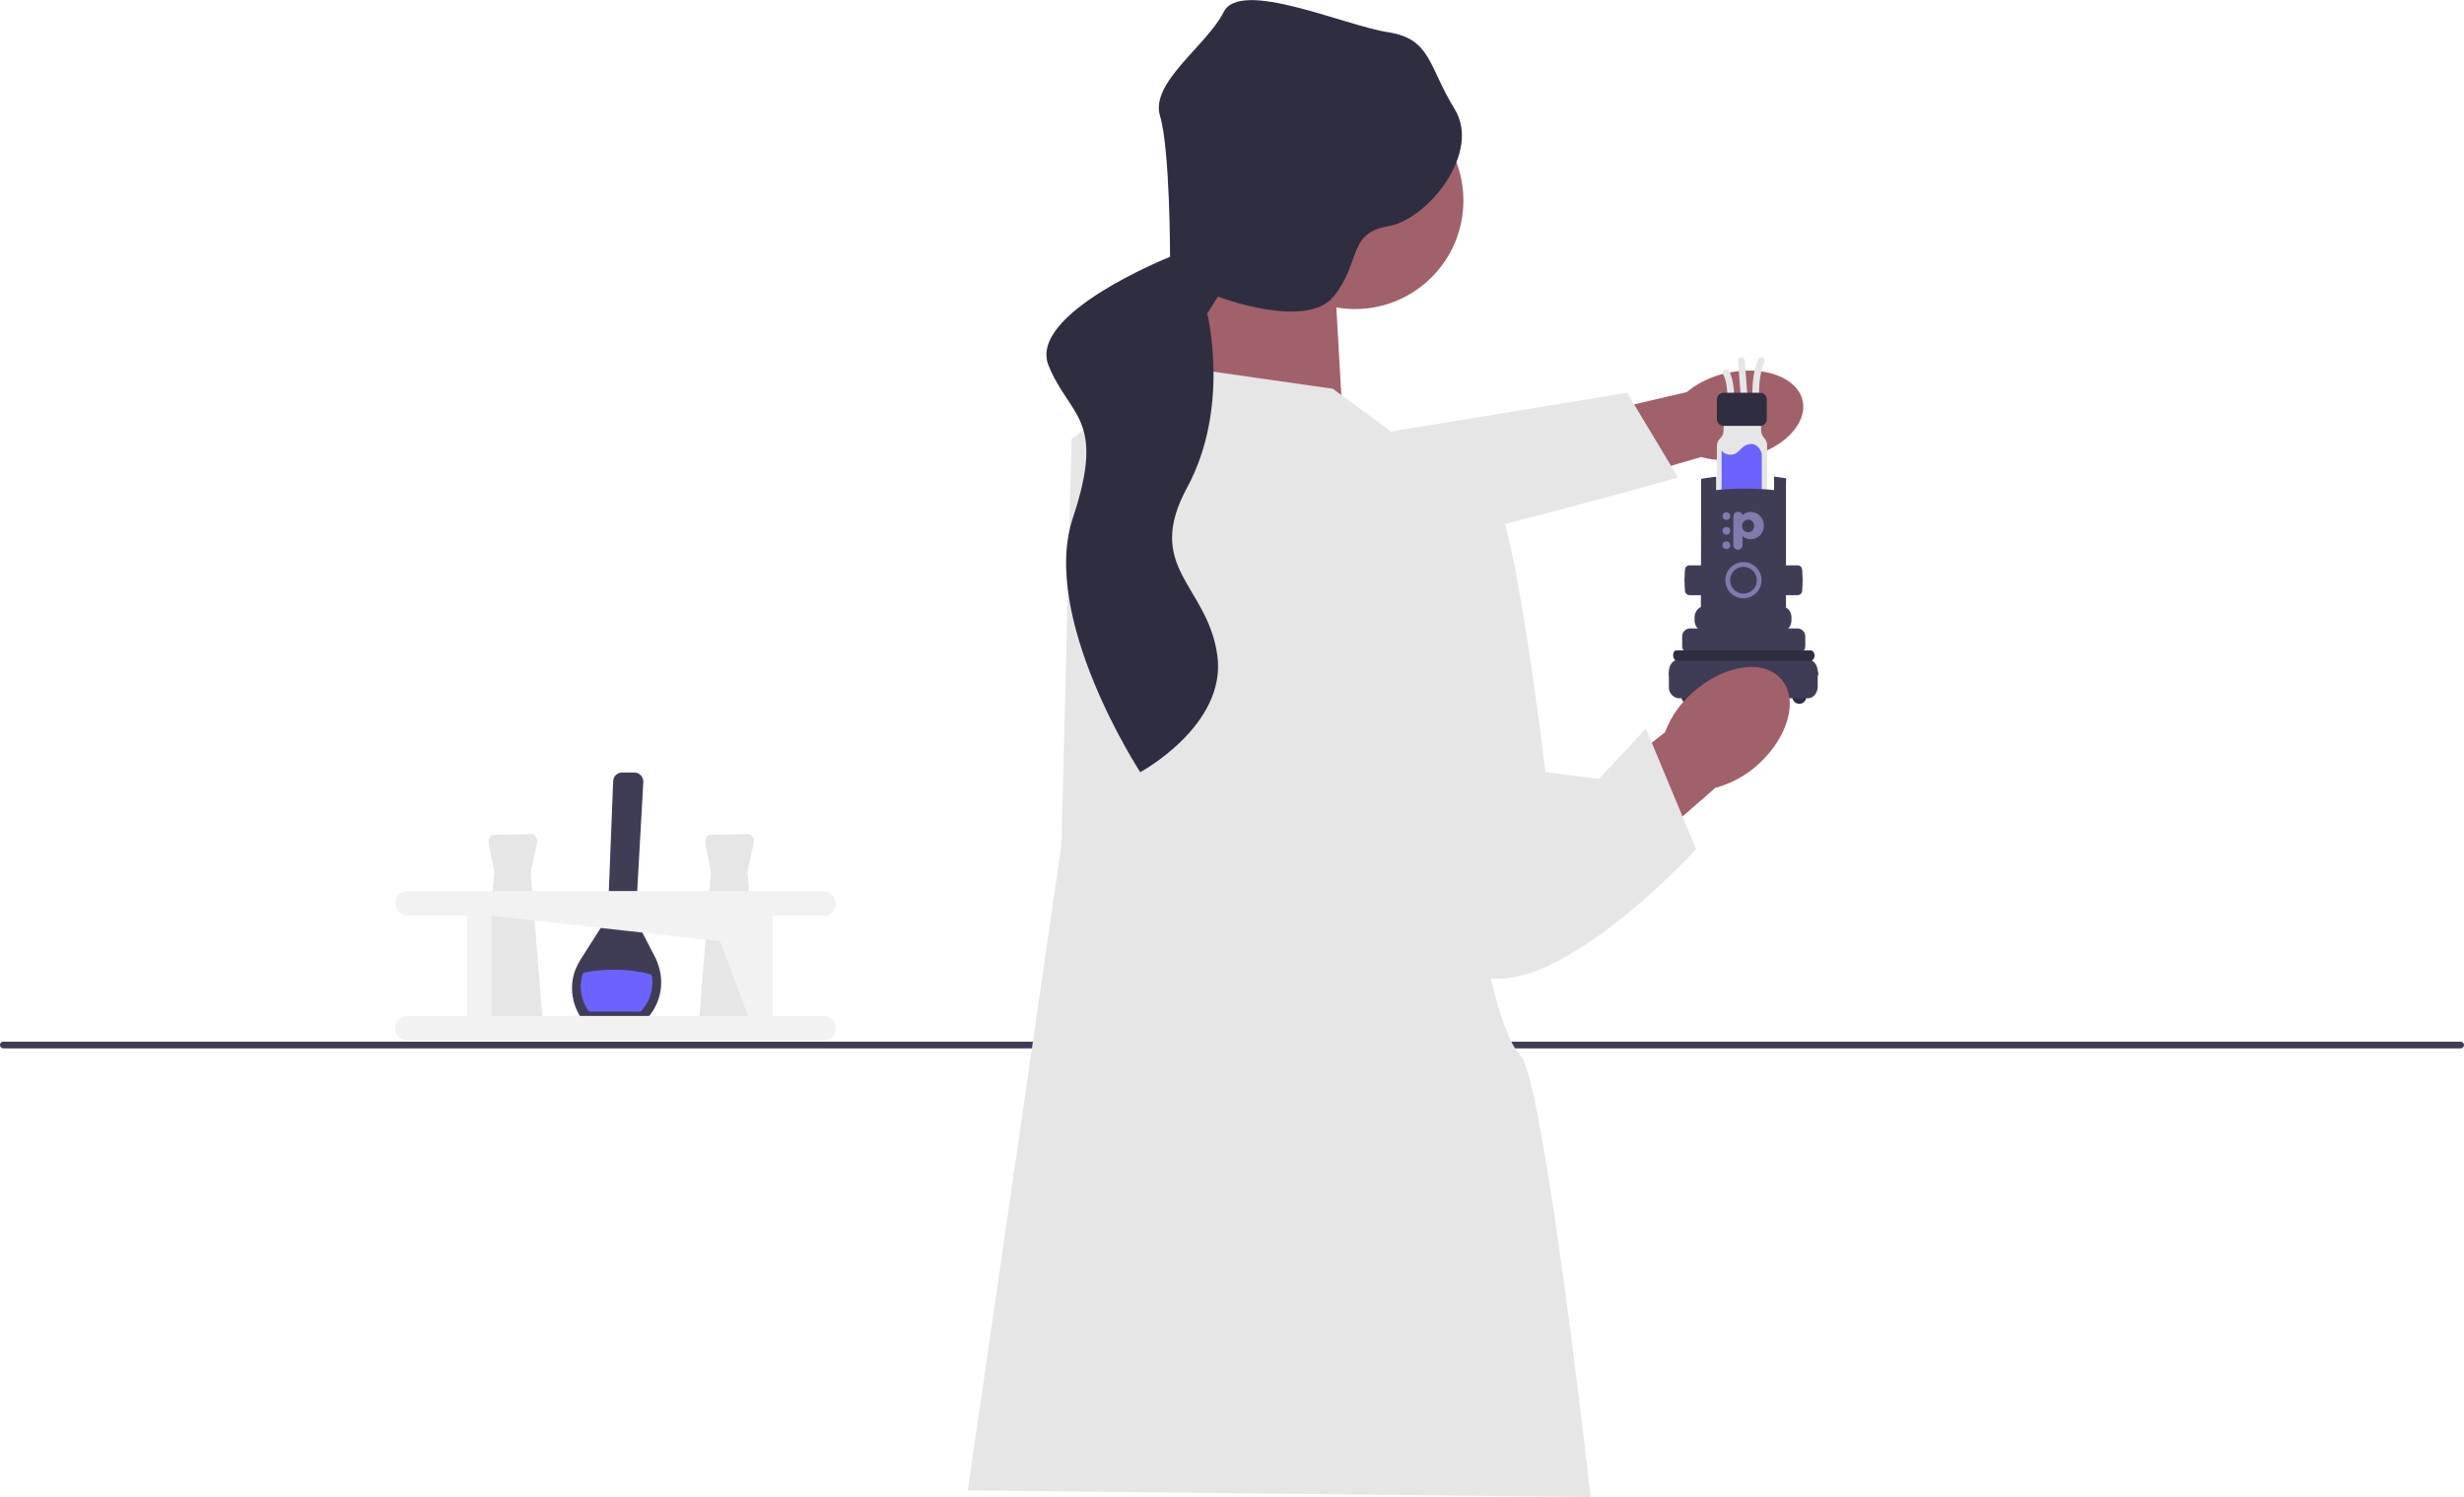 <?xml version="1.0" encoding="utf-8"?>
<svg id="Слой_1" data-name="Слой 1" viewBox="0 0 735.8 447.1" xmlns="http://www.w3.org/2000/svg">
  <defs>
    <style>.cls-1{fill:#a0616a;}.cls-2{fill:none;stroke:#e6e6e6;stroke-linecap:round;stroke-linejoin:round;stroke-width:2px;}.cls-3{fill:#2f2e41;}.cls-4{fill:#e6e6e6;}.cls-5{fill:#6c63ff;}.cls-6{fill:#3f3d56;}.cls-7{fill:#7e7cad;}.cls-8{fill:#f2f2f2;}</style>
  </defs>
  <path id="b-5" class="cls-1" d="M 474.691 123.469 C 463.691 125.869 456.091 133.469 457.591 140.469 C 459.091 147.469 469.291 151.169 480.191 148.769 C 484.6 147.888 488.722 145.93 492.191 143.069 L 538.491 132.269 L 532.991 110.669 L 487.891 123.669 C 483.576 122.503 479.039 122.434 474.691 123.469 Z" transform="matrix(-1, 0, 0, -1, 995.893, 260.169)"/>
  <path class="cls-2" d="M 524.296 119.2 C 524.296 119.2 526.327 115.446 525.921 107.71" style="" transform="matrix(-1, 0, 0, -1, 1050.271, 226.91)"/>
  <path class="cls-2" d="M 515.5 111.327 C 515.417 111.779 515.362 116.576 516.828 119.2" style="" transform="matrix(-1, 0, 0, -1, 1032.293, 230.527)"/>
  <line class="cls-2" x1="520.902" y1="119.2" x2="520.002" y2="107.7" transform="matrix(-1, 0, 0, -1, 1040.904, 226.9)"/>
  <path class="cls-3" d="M 525.602 117.3 L 514.702 117.3 C 513.597 117.3 512.702 118.195 512.702 119.3 L 512.702 125.2 C 512.702 126.305 513.597 127.2 514.702 127.2 L 525.602 127.2 C 526.707 127.2 527.602 126.305 527.602 125.2 L 527.602 119.3 C 527.602 118.195 526.707 117.3 525.602 117.3 Z" transform="matrix(-1, 0, 0, -1, 1040.304, 244.5)"/>
  <path class="cls-4" d="M 527.702 142.107 L 527.702 127.707 C 527.21 127.591 526.707 127.524 526.202 127.507 C 524.31 127.294 522.406 127.193 520.502 127.207 C 518.395 127.167 516.288 127.301 514.202 127.607 C 513.602 127.707 513.102 127.807 512.702 127.907 L 512.702 142.207 C 512.679 143.064 513.004 143.893 513.602 144.507 C 514.185 145.13 514.507 145.953 514.502 146.807 L 514.502 148.107 L 525.702 148.107 L 525.702 146.807 C 525.679 145.95 526.004 145.12 526.602 144.507 C 527.32 143.92 527.726 143.034 527.702 142.107 Z" transform="matrix(-1, 0, 0, -1, 1040.404, 275.307)"/>
  <path class="cls-5" d="M 526.102 146.105 L 526.102 132.905 C 524.21 132.691 522.306 132.591 520.402 132.605 C 518.295 132.565 516.187 132.699 514.102 133.005 L 514.102 144.905 C 514.102 145.605 515.002 148.005 517.102 148.105 C 520.302 148.205 520.602 144.905 523.402 144.905 C 524.436 144.884 525.425 145.323 526.102 146.105 Z" transform="matrix(-1, 0, 0, -1, 1040.204, 280.705)"/>
  <path class="cls-4" d="M 497.802 157.949 L 501.102 120.749 C 501.102 120.749 470.602 119.949 454.302 117.449 C 438.002 114.949 333.102 144.749 333.102 144.749 L 348.302 170.049 L 463.002 151.249 L 497.802 157.949 Z" transform="matrix(-1, 0, 0, -1, 834.204, 287.349)"/>
  <path class="cls-3" d="M 537.322 194.91 C 536.164 194.915 535.227 195.852 535.222 197.01 L 535.222 208.1 C 535.228 209.256 536.166 210.19 537.322 210.19 C 538.474 210.185 539.407 209.252 539.412 208.1 L 539.412 197 C 539.407 195.848 538.474 194.915 537.322 194.91 Z" transform="matrix(-1, 0, 0, -1, 1074.634, 405.1)"/>
  <path class="cls-3" d="M 504.212 194.91 C 503.056 194.916 502.122 195.854 502.122 197.01 L 502.122 208.1 C 502.127 209.252 503.06 210.185 504.212 210.19 C 505.368 210.19 506.306 209.256 506.312 208.1 L 506.312 197 C 506.306 195.844 505.368 194.91 504.212 194.91 Z" transform="matrix(-1, 0, 0, -1, 1008.434, 405.1)"/>
  <path class="cls-6" d="M 531.972 181.06 L 509.032 181.06 C 507.375 181.06 506.032 182.533 506.032 184.349 L 506.032 185.271 C 506.032 187.086 507.375 188.56 509.032 188.56 L 531.972 188.56 C 533.629 188.56 534.972 187.086 534.972 185.271 L 534.972 184.349 C 534.972 182.533 533.629 181.06 531.972 181.06 Z" style="" transform="matrix(-1, 0, 0, -1, 1041.004, 369.62)"/>
  <path class="cls-6" d="M 507.962 179.12 L 507.912 180.9 C 509.042 181.09 510.252 181.26 511.522 181.4 L 511.522 177.4 L 511.652 177.4 C 514.496 177.693 517.353 177.837 520.212 177.83 C 523.081 177.839 525.949 177.692 528.802 177.39 L 528.802 181.29 L 529.152 181.35 C 530.632 181.18 532.022 180.98 533.312 180.74 L 533.312 167.85 L 533.382 142.35 L 507.962 142.35 L 507.962 179.12 Z" transform="matrix(-1, 0, 0, -1, 1041.294, 323.75)"/>
  <path class="cls-6" d="M 538.302 168.84 L 534.273 168.84 C 533.503 168.84 532.93 169.48 532.93 170.29 C 532.93 170.29 532.802 172.57 532.802 173.29 C 532.802 174.01 532.93 176.29 532.93 176.29 C 532.93 177.11 533.503 177.74 534.273 177.74 L 538.302 177.74 L 538.302 168.84 Z" transform="matrix(-1, 0, 0, -1, 1071.104, 346.58)"/>
  <path class="cls-6" d="M 503.012 168.84 L 507.032 168.84 C 507.735 168.84 508.372 169.48 508.372 170.29 C 508.372 170.29 508.512 172.57 508.512 173.29 C 508.512 174.01 508.372 176.29 508.372 176.29 C 508.372 177.11 507.808 177.74 507.032 177.74 L 503.012 177.74 L 503.012 168.84 Z" style="" transform="matrix(-1, 0, 0, -1, 1011.524, 346.58)"/>
  <circle class="cls-7" cx="515.531" cy="154.13" r="1.15"/>
  <circle class="cls-7" cx="515.531" cy="158.53" r="1.15"/>
  <circle class="cls-7" cx="515.531" cy="162.82" r="1.15"/>
  <path class="cls-7" d="M 522.861 152.87 C 521.943 152.893 521.059 153.224 520.351 153.81 C 520.351 153.81 520.241 152.87 518.981 152.87 C 518.237 152.886 517.637 153.486 517.621 154.23 L 517.621 162.82 C 517.637 163.564 518.237 164.164 518.981 164.18 C 519.729 164.169 520.335 163.568 520.351 162.82 L 520.351 160.1 C 521.042 160.713 521.937 161.048 522.861 161.04 C 525.051 160.969 526.776 159.15 526.731 156.96 C 526.755 154.776 525.043 152.967 522.861 152.87 Z M 522.021 158.95 C 520.996 158.946 520.184 158.083 520.241 157.06 C 520.224 156.052 521.013 155.213 522.021 155.17 C 523.046 155.174 523.858 156.037 523.801 157.06 C 523.846 158.088 523.049 158.957 522.021 159 L 522.021 158.95 Z"/>
  <path class="cls-6" d="M 536.682 187.67 L 504.742 187.67 C 503.402 187.647 502.309 188.74 502.332 190.08 L 502.332 192.91 C 502.309 194.25 503.402 195.343 504.742 195.32 L 536.682 195.32 C 538.022 195.343 539.115 194.25 539.092 192.91 L 539.092 190.08 C 539.109 188.742 538.02 187.653 536.682 187.67 Z" transform="matrix(-1, 0, 0, -1, 1041.424, 382.99)"/>
  <path class="cls-6" d="M 539.881 196.99 L 501.251 196.99 C 499.601 196.99 498.341 198.57 498.341 200.63 L 498.341 204.9 C 498.341 206.96 499.601 208.54 501.251 208.54 L 539.881 208.54 C 541.521 208.54 542.791 206.96 542.791 204.9 L 542.791 200.63 C 542.996 198.82 541.691 197.189 539.881 196.99 Z" transform="matrix(-1, 0, 0, -1, 1041.153, 405.53)"/>
  <path class="cls-6" d="M 541.502 199.71 L 499.802 199.71 C 498.983 199.693 498.315 200.361 498.332 201.18 C 498.315 201.999 498.983 202.667 499.802 202.65 L 541.502 202.65 C 542.321 202.667 542.989 201.999 542.972 201.18 C 542.989 200.361 542.321 199.693 541.502 199.71 Z" transform="matrix(-1, 0, 0, -1, 1041.304, 402.36)"/>
  <path class="cls-3" d="M 540.698 197.306 L 500.798 197.306 C 500.163 197.298 499.649 196.612 499.638 195.757 C 499.649 194.903 500.163 194.215 500.798 194.208 L 540.698 194.208 C 541.331 194.216 541.843 194.905 541.848 195.757 C 541.96 196.668 541.374 197.456 540.698 197.306 Z" style="" transform="matrix(-1, 0, 0, -1, 1041.5, 391.532)"/>
  <circle class="cls-7" cx="-520.632" cy="173.28" r="5.4" transform="matrix(-1, 0, 0, 1, 0, 0)"/>
  <circle class="cls-6" cx="-520.632" cy="173.28" r="4" transform="matrix(-1, 0, 0, 1, 0, 0)"/>
  <ellipse class="cls-6" cx="-505.802" cy="173.4" rx="2.23" ry="3.99" transform="matrix(-1, 0, 0, 1, 0, 0)"/>
  <path class="cls-6" d="M 194.463 230.699 L 175.263 230.699 L 175.163 230.799 C 171.708 234.461 170.188 239.541 171.063 244.499 C 171.365 246.09 171.869 247.636 172.563 249.099 L 178.463 260.499 L 176.163 301.499 C 176.116 302.233 176.369 302.954 176.863 303.499 C 177.357 304.089 178.094 304.42 178.863 304.399 L 182.463 304.399 C 183.922 304.416 185.125 303.258 185.163 301.799 L 186.763 261.299 L 194.863 248.599 C 195.528 247.518 196.097 246.38 196.563 245.199 C 198.158 240.629 197.568 235.579 194.963 231.499 L 194.463 230.699 L 194.463 230.699 Z" transform="matrix(-1, 0, 0, -1, 368.265, 535.099)"/>
  <path class="cls-5" d="M 192.725 290.104 C 192.559 289.814 192.259 289.626 191.925 289.604 L 177.325 289.604 C 177.056 289.575 176.791 289.689 176.625 289.904 C 174.158 292.652 173.025 296.345 173.525 300.004 C 173.542 300.402 173.833 300.734 174.225 300.804 C 177.723 301.685 181.318 302.122 184.925 302.104 C 187.811 302.109 190.69 301.841 193.525 301.304 C 193.893 301.22 194.193 300.957 194.325 300.604 C 195.347 297.038 194.763 293.204 192.725 290.104 L 192.725 290.104 Z" transform="matrix(-1, 0, 0, -1, 368.227, 591.704)"/>
  <path class="cls-6" d="M 734.8 311.098 L 1 311.098 C 0.23 311.098 -0.251 311.931 0.134 312.598 C 0.313 312.907 0.643 313.098 1 313.098 L 734.8 313.098 C 735.367 313.136 735.838 312.665 735.8 312.098 C 735.8 311.546 735.352 311.098 734.8 311.098 Z" transform="matrix(-1, 0, 0, -1, 735.801, 624.198)"/>
  <polygon class="cls-1" points="395.002 119.1 401.002 78.1 353.002 73.1 356.002 126.1 395.002 119.1" transform="matrix(-1, 0, 0, -1, 754.004, 199.2)"/>
  <circle class="cls-1" cx="-404.602" cy="59.9" r="32.4" transform="matrix(-1, 0, 0, 1, 0, 0)"/>
  <path id="c-6" class="cls-1" d="M 485.761 261.989 C 476.561 270.189 464.861 272.089 459.461 266.089 C 454.061 260.089 457.161 248.689 466.261 240.489 C 469.908 237.167 474.297 234.767 479.061 233.489 L 518.261 199.189 L 534.461 218.289 L 494.061 250.089 C 492.34 254.691 489.485 258.784 485.761 261.989 L 485.761 261.989 Z" transform="matrix(-1, 0, 0, -1, 991.263, 468.789)"/>
  <path class="cls-4" d="M 366.002 440.1 L 415.002 447.1 L 444.002 425.1 L 447.002 304.1 L 475.002 111.1 L 289.002 109.1 C 289.002 109.1 303.002 234.1 310.002 241.1 C 317.002 248.1 322.002 280.1 322.002 280.1 L 336.002 418.1 L 366.002 440.1 Z" transform="matrix(-1, 0, 0, -1, 764.004, 556.2)"/>
  <path class="cls-4" d="M 506.342 292.239 C 506.342 292.239 480.342 294.239 474.342 276.239 C 468.342 258.239 461.342 199.239 461.342 199.239 L 445.342 197.239 L 431.342 212.239 L 416.342 176.239 C 416.342 176.239 469.342 118.239 489.342 144.239 C 509.342 170.239 506.342 292.239 506.342 292.239 Z" transform="matrix(-1, 0, 0, -1, 922.844, 429.839)"/>
  <path class="cls-3" d="M 408.537 0.034 C 408.537 0.034 382.537 14.034 385.537 35.034 C 388.537 56.034 407.537 61.034 394.537 85.034 C 381.537 109.034 388.537 137.034 388.537 137.034 L 385.337 142.034 C 385.337 142.034 359.037 132.034 350.837 142.034 C 342.637 152.034 346.637 161.034 334.637 163.034 C 322.637 165.034 306.637 185.034 314.637 198.034 C 322.637 211.034 321.637 219.034 334.637 221.034 C 347.637 223.034 378.637 237.034 383.637 227.034 C 388.637 217.034 405.637 206.034 402.637 196.034 C 399.637 186.034 399.637 153.934 399.637 153.934 C 399.637 153.934 442.137 137.034 435.937 121.534 C 429.737 106.034 418.637 106.034 428.637 76.034 C 438.637 46.034 408.537 0.034 408.537 0.034 Z" transform="matrix(-1, 0, 0, -1, 749.039, 230.634)"/>
  <path class="cls-4" d="M 153.002 249.097 C 150.948 249.083 148.899 249.318 146.902 249.797 C 145.002 250.297 144.102 251.097 144.102 251.997 L 147.602 295.897 L 145.802 304.197 C 145.451 305.257 145.813 306.422 146.702 307.097 C 146.855 307.178 147.029 307.213 147.202 307.197 L 158.802 306.997 C 159.602 306.997 160.202 305.897 160.202 304.697 C 160.218 304.459 160.184 304.221 160.102 303.997 L 158.502 295.897 L 162.002 251.997 C 161.802 249.797 156.302 249.097 153.002 249.097 Z" transform="matrix(-1, 0, 0, -1, 306.104, 556.297)"/>
  <path class="cls-4" d="M 217.702 249.097 C 215.648 249.083 213.6 249.318 211.602 249.797 C 209.702 250.297 208.802 251.097 208.802 251.997 L 212.302 295.897 L 210.502 304.197 C 210.151 305.257 210.513 306.422 211.402 307.097 C 211.556 307.178 211.729 307.213 211.902 307.197 L 223.502 306.997 C 224.302 306.997 224.902 305.897 224.902 304.697 C 224.918 304.459 224.884 304.221 224.802 303.997 L 223.202 295.897 L 226.702 251.997 C 226.602 249.797 221.002 249.097 217.702 249.097 Z" transform="matrix(-1, 0, 0, -1, 435.504, 556.297)"/>
  <path class="cls-8" d="M 245.902 273.5 L 228.102 273.5 L 228.102 303.4 L 245.902 303.4 C 247.932 303.432 249.57 305.07 249.602 307.1 C 249.608 309.146 247.948 310.806 245.902 310.8 L 121.702 310.8 C 119.672 310.768 118.034 309.13 118.002 307.1 C 117.997 305.054 119.656 303.394 121.702 303.4 L 136.902 303.4 L 136.902 273.5 L 121.702 273.5 C 119.672 273.468 118.034 271.83 118.002 269.8 C 117.997 267.754 119.656 266.094 121.702 266.1 L 245.902 266.1 C 247.932 266.132 249.57 267.77 249.602 269.8 C 249.608 271.846 247.948 273.506 245.902 273.5 Z M 144.202 273.5 L 152.602 295.8 L 220.802 303.4 L 220.802 273.5 L 144.202 273.5 Z" transform="matrix(-1, 0, 0, -1, 367.604, 576.9)"/>
</svg>